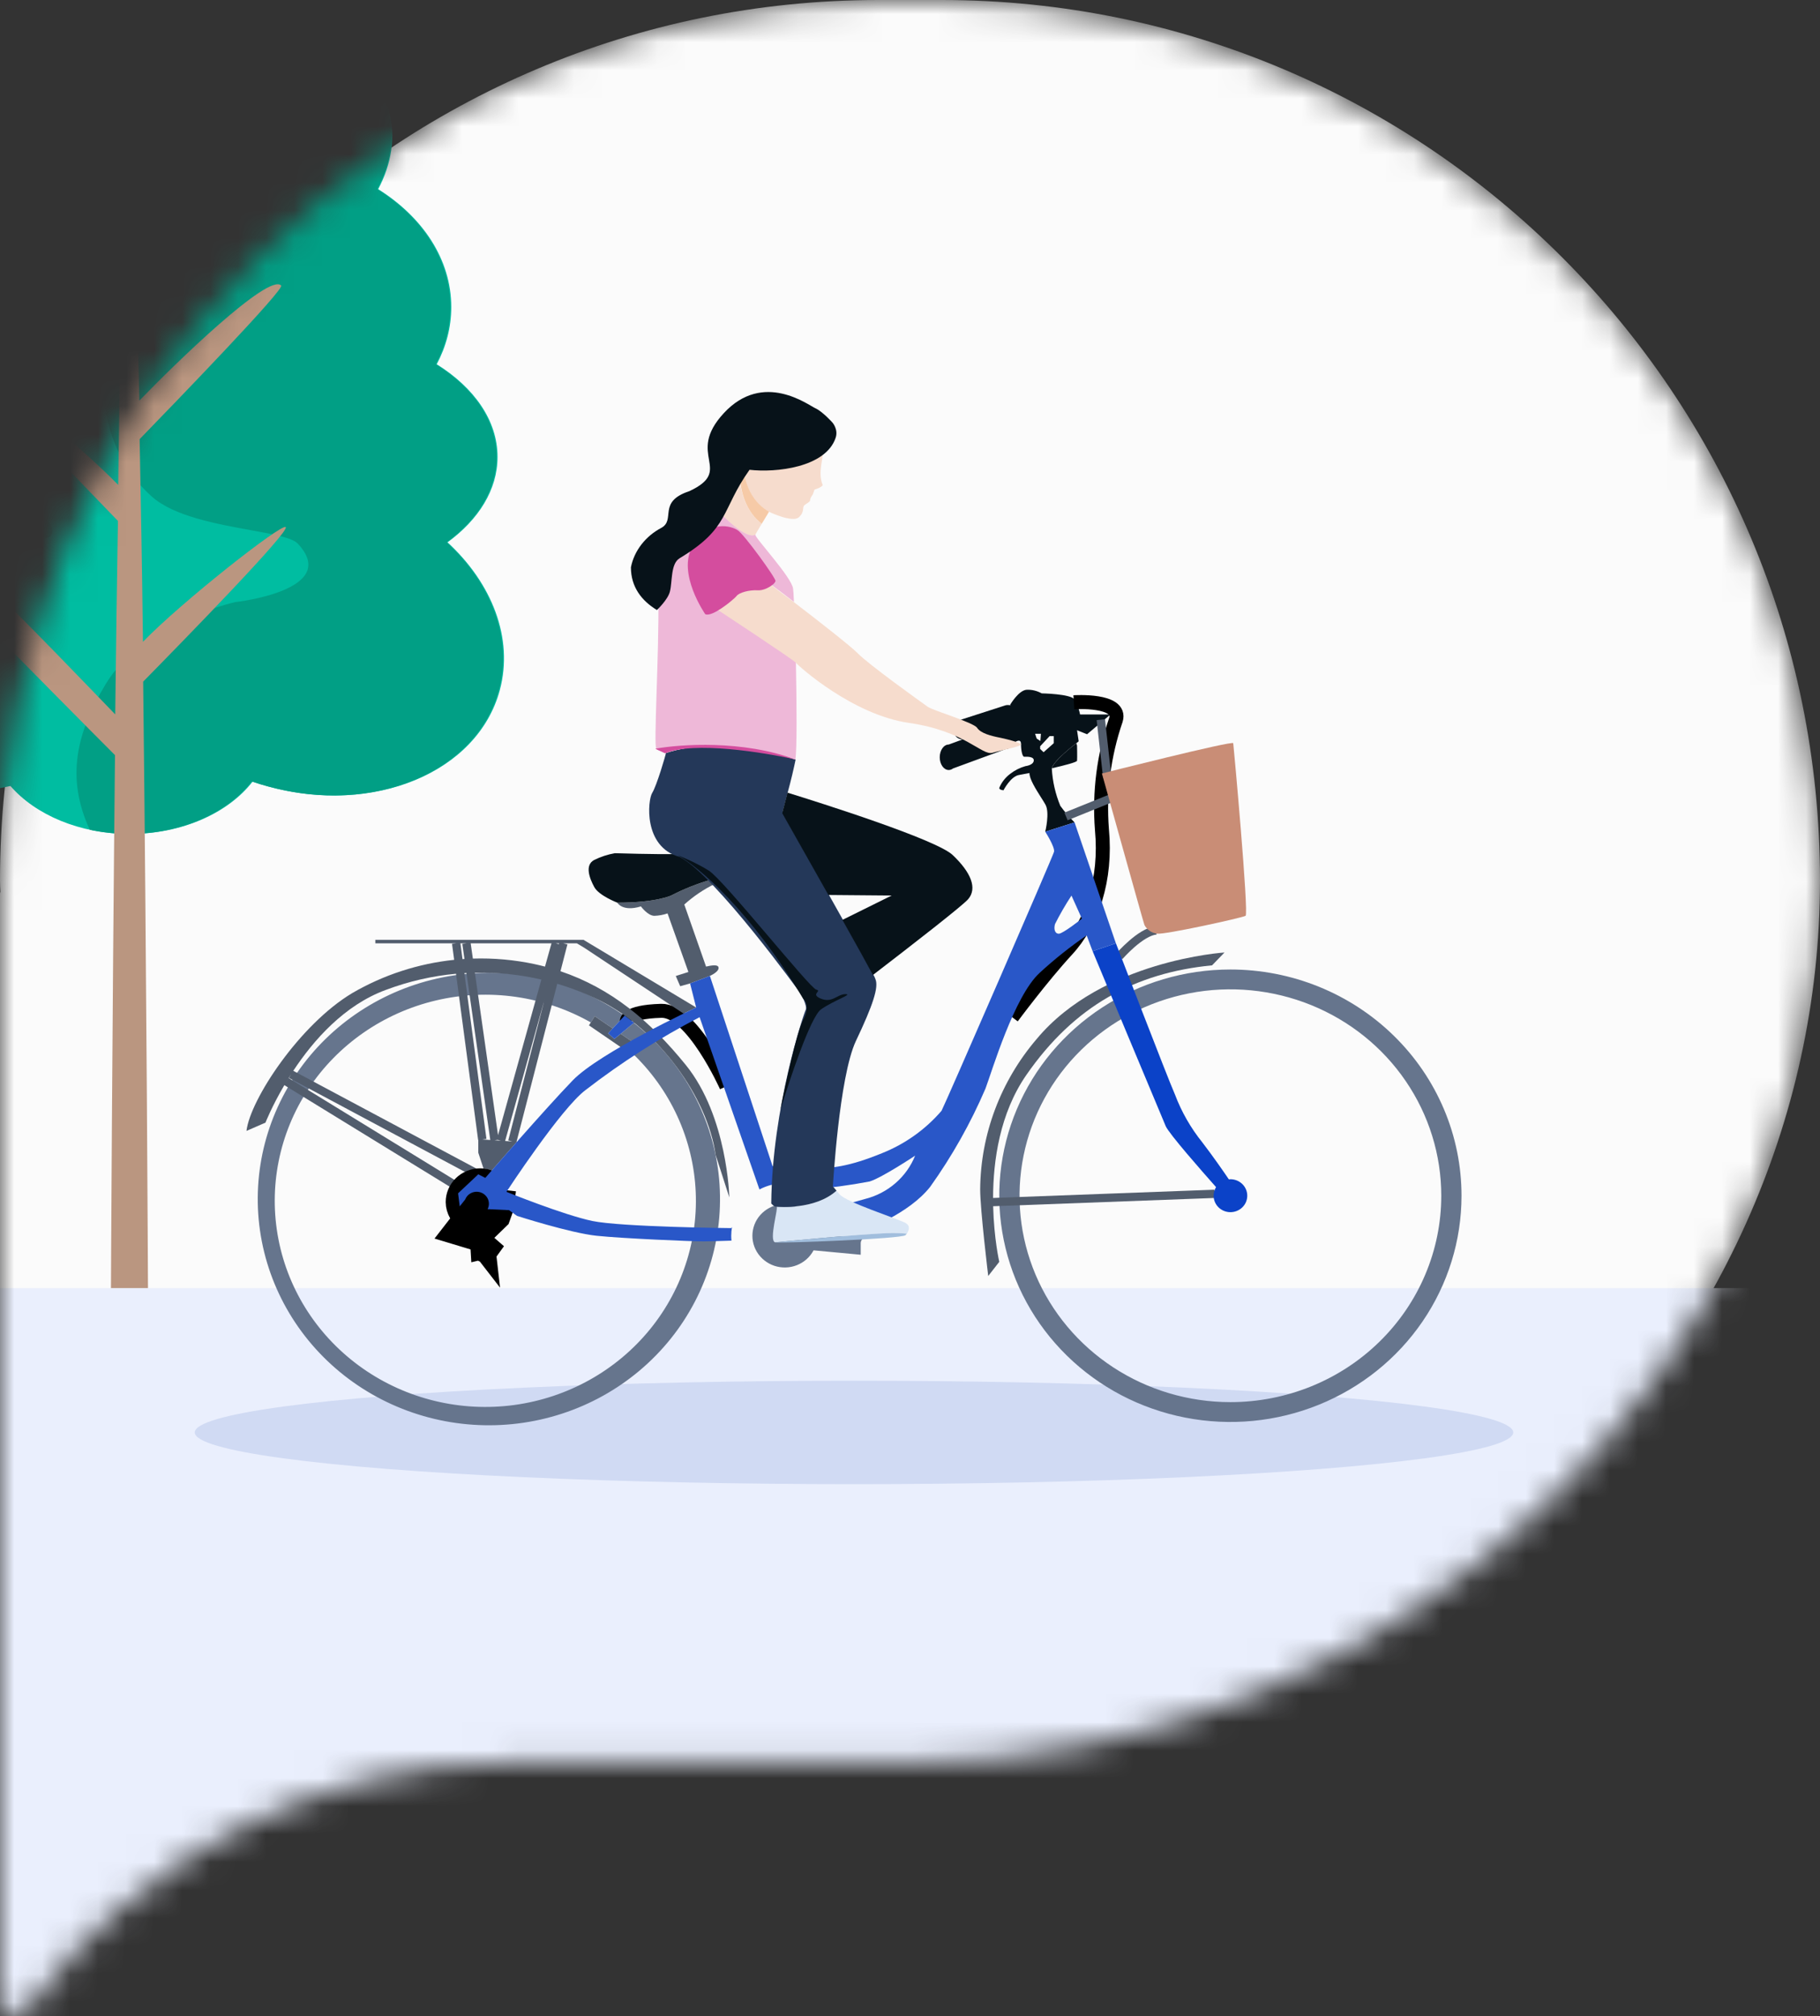 <?xml version="1.0" encoding="UTF-8"?> <svg xmlns="http://www.w3.org/2000/svg" width="65" height="72" viewBox="0 0 65 72" fill="none"><rect x="0" y="0" width="65" height="72" fill="#333333" stroke="none"/><mask id="mask0_1546_21361" style="mask-type:alpha" maskUnits="userSpaceOnUse" x="0" y="0" width="65" height="72"><path d="M33.631 0H31.376C14.049 0 0 14.076 0 31.437C0 31.571 0.006 31.712 0.013 31.846C0.013 31.866 0 31.878 0 31.898V71.47C0 71.989 0.658 72.194 0.958 71.778C4.862 66.426 11.181 62.944 18.304 62.944H32.212C32.302 62.944 32.5 62.944 32.5 62.944C49.827 62.944 65 48.803 65 31.443C65 14.083 50.957 0 33.631 0Z" fill="#F4F6FC"></path></mask><g mask="url(#mask0_1546_21361)"><path d="M33.631 0H31.376C14.049 0 0 14.076 0 31.437C0 31.571 0.006 31.712 0.013 31.846C0.013 31.866 0 31.878 0 31.898V71.47C0 71.989 0.658 72.194 0.958 71.778C4.862 66.426 11.181 62.944 18.304 62.944H32.212C32.302 62.944 32.5 62.944 32.5 62.944C49.827 62.944 65 48.803 65 31.443C65 14.083 50.957 0 33.631 0Z" fill="#FBFBFB"></path><path d="M0 46H64V102H0V46Z" fill="#EAEFFD"></path><path d="M13.894 3.986C13.349 1.967 10.984 0.775 8.155 0.869C7.454 -0.937 5.889 -2.136 4.184 -1.988C2.393 -1.831 1.007 -0.239 0.703 1.801C-1.636 2.002 -3.491 3.133 -3.965 4.891C-4.096 5.375 -4.113 5.871 -4.029 6.365C-6.023 7.328 -7.348 9.028 -7.348 10.966C-7.348 11.688 -7.163 12.378 -6.829 13.008C-8.167 13.845 -9 15.018 -9 16.318C-9 17.741 -8.001 19.013 -6.433 19.857C-7.744 21.249 -8.36 22.957 -7.944 24.572C-7.21 27.417 -3.54 28.932 0.374 28.07C1.268 29.099 2.841 29.781 4.633 29.781C6.513 29.781 8.153 29.029 9.019 27.915C9.197 27.976 9.379 28.032 9.564 28.082C13.351 29.124 17.061 27.584 17.851 24.643C18.348 22.793 17.571 20.829 15.983 19.367C17.095 18.555 17.769 17.487 17.769 16.318C17.769 15.018 16.937 13.845 15.598 13.008C15.933 12.378 16.117 11.688 16.117 10.966C16.117 9.268 15.1 7.753 13.507 6.756C13.982 5.854 14.139 4.897 13.894 3.986Z" fill="#00BDA1"></path><path d="M11.92 28.408C14.771 28.403 17.199 26.956 17.82 24.643C18.317 22.793 17.54 20.828 15.953 19.367C17.064 18.555 17.738 17.487 17.738 16.317C17.738 15.018 16.906 13.845 15.567 13.008C15.902 12.377 16.086 11.688 16.086 10.966C16.086 9.268 15.069 7.753 13.476 6.756C13.951 5.854 14.108 4.897 13.863 3.986C13.339 2.045 11.133 0.868 8.451 0.864C8.353 0.864 8.254 0.866 8.155 0.869C8.155 0.869 8.155 0.868 8.155 0.868C8.145 0.868 8.135 0.869 8.124 0.869C7.464 -0.83 6.04 -1.992 4.453 -2C4.414 -2 4.374 -1.999 4.334 -1.997C4.449 -1.504 4.594 -0.987 4.767 -0.575C5.365 0.851 5.915 1.591 6.998 2.687C7.493 3.189 9.362 5.13 8.815 6.701C8.279 8.24 7.293 8.68 6.343 9.105C5.613 9.431 4.903 9.748 4.436 10.547C3.362 12.387 3.212 15.777 5.428 17.739C6.215 18.436 7.738 18.712 8.944 18.931C9.763 19.08 10.436 19.202 10.633 19.412C12.203 21.084 8.402 21.502 8.402 21.502C8.402 21.502 5.106 22.222 3.775 24.429C2.727 26.168 2.352 27.76 3.197 29.614C3.2 29.619 3.202 29.625 3.205 29.631C3.653 29.728 4.127 29.78 4.617 29.781C6.491 29.777 8.124 29.026 8.988 27.915C8.996 27.917 9.004 27.92 9.013 27.923C9.015 27.92 9.017 27.917 9.019 27.915C9.197 27.976 9.379 28.032 9.564 28.082C10.362 28.302 11.156 28.407 11.92 28.408Z" fill="#019F85"></path><ellipse cx="0.83" cy="0.584" rx="0.83" ry="0.584" transform="matrix(0.912 -0.411 0.402 0.915 -1.712 5.693)" fill="#019F85"></ellipse><ellipse cx="0.83" cy="0.417" rx="0.83" ry="0.417" transform="matrix(0.869 0.495 -0.486 0.874 0.607 17.902)" fill="#019F85"></ellipse><ellipse cx="4.997" cy="3.519" rx="0.414" ry="0.836" fill="#019F85"></ellipse><ellipse cx="1.684" cy="10.878" rx="0.414" ry="0.334" fill="#019F85"></ellipse><path d="M4.467 9.206C4.611 9.206 4.884 9.479 4.977 14.307C6.235 13.002 9.59 9.74 10.041 10.196C10.188 10.31 6.273 14.359 4.987 15.682C5.033 18.134 5.072 20.063 5.106 22.92C6.491 21.489 10.042 18.698 10.203 18.822C10.38 18.958 6.544 22.887 5.113 24.342C5.235 34.77 5.285 46 5.285 46H3.963C3.963 46 4.006 36.569 4.107 26.967C2.168 25.023 -4.886 17.924 -4.7 17.735C-4.7 16.23 2.37 23.714 4.115 25.512C4.143 22.916 4.175 21.005 4.212 18.603C2.784 17.132 -0.812 13.401 -0.671 13.292C-0.513 13.17 2.833 15.881 4.221 17.317C4.321 11.012 4.297 9.206 4.467 9.206Z" fill="#BA9680"></path><ellipse cx="23.544" cy="1.847" rx="23.544" ry="1.847" transform="matrix(-1 0 0 1 54.044 49.307)" fill="#D0DAF3"></ellipse><path fill-rule="evenodd" clip-rule="evenodd" d="M39.357 35.984C40.714 35.096 42.31 34.622 43.943 34.622C45.027 34.622 46.1 34.831 47.102 35.237C48.103 35.643 49.013 36.238 49.78 36.989C50.546 37.739 51.154 38.629 51.569 39.61C51.984 40.59 52.197 41.64 52.197 42.701C52.197 44.299 51.713 45.861 50.806 47.19C49.899 48.518 48.61 49.554 47.102 50.165C45.593 50.777 43.934 50.937 42.332 50.625C40.731 50.313 39.26 49.544 38.106 48.414C36.951 47.284 36.165 45.845 35.847 44.278C35.528 42.71 35.692 41.086 36.316 39.61C36.941 38.133 37.999 36.872 39.357 35.984ZM39.759 48.83C40.997 49.64 42.453 50.072 43.943 50.072C44.932 50.072 45.911 49.881 46.825 49.511C47.738 49.141 48.569 48.598 49.268 47.913C49.967 47.229 50.522 46.416 50.9 45.522C51.279 44.628 51.474 43.669 51.474 42.701C51.474 41.244 51.032 39.819 50.204 38.606C49.377 37.394 48.201 36.45 46.825 35.892C45.449 35.334 43.934 35.188 42.474 35.472C41.013 35.757 39.671 36.459 38.618 37.489C37.564 38.52 36.847 39.834 36.557 41.263C36.266 42.693 36.415 44.175 36.985 45.522C37.555 46.869 38.52 48.02 39.759 48.83Z" fill="#66758D"></path><path d="M22.165 36.918L22.639 36.527C24.329 37.86 25.416 39.791 25.662 41.902C25.908 44.014 25.295 46.135 23.955 47.806C22.615 49.478 20.656 50.566 18.502 50.834C16.349 51.102 14.174 50.529 12.448 49.239C10.723 47.949 9.587 46.046 9.285 43.942C8.984 41.838 9.541 39.702 10.837 37.997C12.132 36.292 14.062 35.156 16.208 34.833C18.354 34.511 20.543 35.029 22.302 36.275L21.719 36.901L21.883 36.726L21.24 36.289L21.1 36.512C19.429 35.565 17.449 35.284 15.572 35.727C13.695 36.169 12.063 37.301 11.015 38.889C9.968 40.476 9.584 42.397 9.944 44.254C10.303 46.111 11.379 47.761 12.948 48.863C14.516 49.965 16.458 50.434 18.37 50.174C20.283 49.913 22.02 48.942 23.221 47.463C24.422 45.983 24.996 44.108 24.824 42.226C24.651 40.343 23.746 38.598 22.295 37.351L22.567 37.192L22.165 36.918Z" fill="#66758D"></path><path fill-rule="evenodd" clip-rule="evenodd" d="M23.371 32.705C23.135 32.705 22.89 32.369 22.89 32.369C22.224 32.571 22.047 32.235 22.047 32.235C23.459 32.235 23.978 31.976 23.978 31.976C24.897 31.502 25.904 31.215 26.939 31.132C26.459 31.232 25.989 31.377 25.537 31.563C25.136 31.756 24.767 32.005 24.439 32.302L24.439 32.302L25.216 34.518C25.41 34.472 25.619 34.444 25.655 34.528C25.723 34.691 25.353 34.851 25.353 34.851L24.646 35.12L24.292 35.219L24.135 34.854L24.586 34.711L23.841 32.619C23.69 32.671 23.531 32.7 23.371 32.705Z" fill="#525D6D"></path><path d="M26.459 30.412C26.096 30.297 24.782 30.479 24.135 30.498C23.488 30.517 21.959 30.469 21.959 30.469C21.703 30.514 21.455 30.595 21.224 30.709C20.871 30.892 21.057 31.371 21.224 31.678C21.39 31.985 22.047 32.235 22.047 32.235C23.459 32.235 23.978 31.976 23.978 31.976C24.897 31.502 25.904 31.215 26.939 31.131C26.994 31.061 27.031 30.979 27.047 30.892C26.992 30.773 26.911 30.669 26.809 30.585C26.707 30.502 26.587 30.443 26.459 30.412Z" fill="#071219"></path><path fill-rule="evenodd" clip-rule="evenodd" d="M39.662 25.514H38.574C38.538 25.323 38.468 25.14 38.367 24.972C38.227 24.779 37.203 24.761 37.203 24.761C37.04 24.67 36.855 24.625 36.668 24.632C36.377 24.65 36.076 25.17 36.076 25.17L36.079 25.184C36.093 25.189 36.106 25.195 36.119 25.201C36.055 25.175 35.984 25.17 35.916 25.186L34.188 25.743C34.115 25.785 34.062 25.854 34.039 25.934C34.017 26.014 34.027 26.1 34.068 26.173C34.091 26.253 34.145 26.321 34.218 26.363C34.291 26.405 34.379 26.418 34.461 26.398C34.43 26.41 34.397 26.415 34.364 26.412L33.884 26.588C33.706 26.588 33.562 26.792 33.562 27.043C33.562 27.294 33.706 27.498 33.884 27.498C33.94 27.497 33.993 27.477 34.036 27.443L35.911 26.754C36.044 26.754 36.158 26.64 36.208 26.478L36.234 26.514C36.234 26.514 36.465 26.338 36.465 26.57C36.465 26.802 36.512 27.025 36.579 27.025C36.584 27.025 36.592 27.024 36.601 27.024C36.694 27.022 36.937 27.017 36.92 27.166C36.902 27.329 36.626 27.359 36.626 27.359C36.426 27.415 36.239 27.51 36.076 27.637C35.903 27.767 35.768 27.941 35.687 28.139C35.687 28.213 35.839 28.222 35.839 28.222C35.839 28.222 36.095 27.721 36.398 27.675C36.464 27.665 36.599 27.64 36.768 27.606C36.758 27.809 36.993 28.18 37.178 28.474C37.241 28.572 37.297 28.661 37.337 28.733C37.499 29.021 37.33 29.701 37.33 29.701L38.377 29.368C38.192 29.186 38.022 28.989 37.869 28.779C37.694 28.356 37.591 27.908 37.565 27.452C37.584 27.183 38.476 26.514 38.476 26.514L38.524 26.473L38.466 26.078L38.824 26.221L39.662 25.514ZM36.234 26.299C36.234 26.327 36.232 26.354 36.229 26.38C36.232 26.353 36.234 26.326 36.234 26.299ZM37.176 26.205H36.968L37.024 26.374L37.156 26.463L37.176 26.205ZM37.271 26.863L37.634 26.541V26.288H37.486L37.148 26.651V26.746L37.271 26.863Z" fill="#071219"></path><path d="M38.441 26.541C38.282 26.663 37.613 27.191 37.569 27.436C38.037 27.329 38.462 27.217 38.466 27.166C38.476 27.062 38.466 26.625 38.466 26.625L38.441 26.541Z" fill="#071219"></path><path d="M38.352 25.078C38.352 25.078 40.08 24.963 39.854 25.706C39.421 26.967 39.251 28.301 39.355 29.628C39.522 31.41 39.002 32.947 38.108 33.917C37.214 34.886 36.147 36.325 36.147 36.325" stroke="black" stroke-width="0.5" stroke-miterlimit="10"></path><path d="M25.943 38.794C25.943 38.794 24.72 36.066 23.616 36.098C22.308 36.135 22.386 36.487 22.386 36.487" stroke="black" stroke-width="0.5" stroke-miterlimit="10"></path><path d="M21.941 37.103L21.719 36.901L21.883 36.726L21.24 36.289L21.034 36.617L22.193 37.411L22.567 37.191L22.165 36.918L21.941 37.103Z" fill="#525D6D"></path><path d="M22.308 36.268L21.719 36.901L21.941 37.103L22.645 36.522C22.535 36.434 22.422 36.349 22.308 36.268Z" fill="#2957C8"></path><path d="M39.166 25.716L39.396 27.782L39.694 27.75L39.464 25.684L39.166 25.716Z" fill="#525D6D"></path><path d="M38.129 29.293L39.718 28.651L39.605 28.378L38.015 29.02L38.129 29.293Z" fill="#525D6D"></path><path d="M39.972 34.155C40.086 34.25 40.086 34.25 40.086 34.25L40.087 34.25L40.088 34.248L40.094 34.242C40.099 34.236 40.107 34.227 40.118 34.215C40.139 34.192 40.17 34.158 40.209 34.118C40.286 34.037 40.396 33.929 40.521 33.819C40.648 33.71 40.788 33.601 40.928 33.518C41.069 33.434 41.199 33.382 41.306 33.373L41.28 33.079C41.107 33.094 40.931 33.171 40.773 33.265C40.612 33.361 40.457 33.481 40.324 33.598C40.189 33.715 40.073 33.83 39.991 33.915C39.95 33.958 39.917 33.993 39.895 34.019C39.888 34.026 39.882 34.033 39.877 34.038L39.868 34.048L39.861 34.056L39.859 34.058L39.859 34.059L39.859 34.059C39.859 34.059 39.859 34.059 39.859 34.06L39.864 34.063L39.972 34.155Z" fill="#525D6D"></path><path fill-rule="evenodd" clip-rule="evenodd" d="M20.84 33.563H13.405V33.688H16.292L16.144 33.707L16.22 34.277C14.943 34.41 13.7 34.812 12.578 35.466C10.707 36.584 8.933 39.267 8.803 40.386L9.481 40.091C9.481 40.091 9.706 39.515 10.155 38.752L16.427 42.603L16.585 42.352L10.31 38.5L10.228 38.629C10.281 38.542 10.336 38.453 10.395 38.362L10.322 38.494L17.01 42.066L17.153 41.806L10.474 38.24C11.191 37.154 12.296 35.892 13.786 35.349C14.59 35.046 15.432 34.853 16.286 34.774L17.076 40.71L17.082 40.71V41.165L17.267 41.725L17.565 41.797L18.441 40.799L18.442 40.799L18.442 40.798L18.463 40.774L18.448 40.773L19.902 35.132C20.434 35.29 20.952 35.494 21.45 35.743C23.512 36.786 25.253 39.154 25.558 41.239L26.047 42.76C26.047 42.76 25.985 39.874 24.493 38.032C23.21 36.448 21.815 35.289 20.017 34.684L20.265 33.724L20.119 33.688H20.604L20.866 33.846L24.411 36.195L24.863 35.979L20.84 33.563ZM18.297 40.763L18.152 40.726L19.458 35.656L18.04 40.746L18.297 40.763ZM17.888 40.736L17.775 40.705L17.662 40.72L17.888 40.736ZM17.51 40.71L16.659 34.747C16.634 34.749 16.61 34.75 16.585 34.752L17.373 40.672L17.224 40.691L17.51 40.71ZM19.464 34.519L19.696 33.688H16.81L16.888 34.232C17.627 34.209 18.372 34.275 19.106 34.433C19.227 34.459 19.346 34.488 19.464 34.519ZM16.96 34.736L17.787 40.539L19.335 34.982C18.787 34.855 18.226 34.776 17.66 34.747C17.427 34.735 17.193 34.731 16.96 34.736ZM16.588 34.246L16.511 33.708L16.659 33.688H16.443L16.518 34.251C16.541 34.249 16.564 34.247 16.588 34.246ZM19.958 33.716L19.851 33.688H19.965L19.958 33.716Z" fill="#525D6D"></path><path d="M35.688 45.062L35.294 45.567C35.294 45.567 35.006 43.2 35.006 42.469C35.023 40.505 35.737 38.608 37.025 37.103C39.37 34.288 43.732 34.015 43.732 34.015L43.288 34.474C40.552 34.738 38.369 35.915 36.655 38.389C35.707 39.758 35.47 41.445 35.467 42.781L43.367 42.486L43.378 42.781L35.47 43.076C35.498 44.234 35.688 45.062 35.688 45.062Z" fill="#525D6D"></path><path d="M30.74 44.805V44.393C30.741 44.341 30.761 44.29 30.797 44.251L29.177 43.999C29.145 43.73 29.015 43.481 28.811 43.297C28.607 43.114 28.342 43.008 28.065 42.999C27.788 42.99 27.517 43.08 27.301 43.25C27.085 43.42 26.939 43.661 26.89 43.928C26.84 44.195 26.89 44.47 27.03 44.704C27.171 44.938 27.392 45.115 27.654 45.203C27.917 45.29 28.203 45.283 28.46 45.181C28.717 45.08 28.928 44.892 29.056 44.651L30.741 44.809C30.741 44.808 30.74 44.806 30.74 44.805Z" fill="#66758D"></path><path d="M17.147 42.223C17.23 42.223 17.312 42.237 17.39 42.264L17.383 42.465L17.364 42.965L17.864 42.983L17.873 42.984C17.867 43.037 17.855 43.089 17.837 43.139L17.731 43.435L17.308 43.846L17.136 44.014L17.159 44.253L17.159 44.255L17.16 44.264L17.098 44.184L16.946 44.139L16.36 43.962L16.471 43.819L16.473 43.817L16.68 43.55L16.51 43.258C16.451 43.156 16.419 43.042 16.418 42.926C16.418 42.836 16.436 42.746 16.472 42.661C16.508 42.577 16.56 42.499 16.628 42.433C16.695 42.367 16.775 42.315 16.865 42.278C16.954 42.242 17.05 42.223 17.147 42.223ZM17.326 44.581L17.323 44.585L17.308 44.58C17.306 44.579 17.305 44.578 17.304 44.578L17.303 44.561L17.326 44.581Z" fill="black" stroke="black"></path><path d="M43.943 42.112C43.924 42.112 43.907 42.116 43.888 42.117C43.679 41.809 43.332 41.309 42.944 40.801C42.528 40.285 42.197 39.707 41.964 39.09C41.687 38.464 39.854 33.687 39.854 33.687L39.022 33.968C39.022 33.968 41.484 39.872 41.633 40.217C41.751 40.489 42.937 41.838 43.431 42.394C43.362 42.505 43.333 42.635 43.347 42.765C43.362 42.894 43.42 43.015 43.512 43.109C43.604 43.202 43.726 43.263 43.857 43.282C43.989 43.301 44.123 43.276 44.239 43.212C44.355 43.149 44.446 43.049 44.498 42.929C44.549 42.809 44.559 42.676 44.525 42.55C44.491 42.425 44.416 42.313 44.31 42.234C44.205 42.155 44.076 42.112 43.943 42.112Z" fill="#0B42C8"></path><path d="M38.377 29.368L37.33 29.701C37.33 29.701 37.683 30.252 37.644 30.418C37.605 30.585 33.73 39.489 33.626 39.668C33.054 40.333 32.326 40.852 31.505 41.18C30.314 41.667 29.685 41.732 28.939 41.725C28.489 41.721 28.039 41.693 27.591 41.641L25.353 34.851L24.646 35.12L24.863 35.979C24.863 35.979 21.426 37.58 20.457 38.579C19.488 39.579 17.332 42.064 17.332 42.064L17.082 41.936L16.36 42.615L16.419 43.081L16.614 42.835C16.636 42.781 16.668 42.731 16.709 42.689C16.75 42.648 16.8 42.615 16.855 42.592C16.909 42.57 16.968 42.559 17.027 42.559C17.087 42.56 17.145 42.572 17.2 42.596C17.254 42.619 17.303 42.653 17.343 42.696C17.384 42.738 17.415 42.788 17.435 42.843C17.455 42.898 17.463 42.956 17.46 43.014C17.456 43.072 17.44 43.128 17.414 43.18L18.179 43.216L18.463 43.42C18.463 43.42 20.365 44.032 21.308 44.131C22.25 44.229 24.716 44.333 25.143 44.332C25.252 44.331 25.623 44.322 26.124 44.305C26.118 44.247 26.115 44.189 26.115 44.131C26.115 44.026 26.125 43.922 26.143 43.819L26.115 43.858C26.115 43.858 22.185 43.819 21.151 43.602C20.117 43.384 18.088 42.562 18.088 42.562C18.088 42.562 20.038 39.579 20.915 38.925C22.189 37.94 23.552 37.069 24.986 36.325L27.123 42.477C27.402 42.33 27.715 42.253 28.032 42.253C28.349 42.252 28.662 42.329 28.941 42.476C29.652 42.421 30.36 42.326 31.06 42.192C31.507 42.053 32.683 41.27 32.683 41.27C32.532 41.648 32.29 41.985 31.979 42.254C31.669 42.523 31.297 42.716 30.895 42.817C30.456 42.946 30.034 43.051 29.658 43.136C29.848 43.43 29.949 43.77 29.951 44.118C30.139 44.109 30.326 44.086 30.51 44.05C30.942 43.922 32.461 43.345 33.22 42.384C34.004 41.286 34.666 40.109 35.196 38.874C35.419 38.285 36.217 35.573 37.134 34.738C37.659 34.255 38.219 33.809 38.809 33.404L39.022 33.968L39.853 33.687L38.377 29.368ZM37.816 33.344C37.669 33.345 37.63 33.172 37.679 32.999C37.855 32.65 38.051 32.31 38.267 31.982L38.639 32.807C38.639 32.807 37.963 33.343 37.816 33.344Z" fill="#2957C8"></path><path d="M39.354 27.622C39.354 27.622 44.029 26.439 44.044 26.541C44.06 26.642 44.606 32.633 44.485 32.705C44.363 32.777 41.586 33.386 41.328 33.342C41.231 33.331 41.139 33.297 41.059 33.243C40.98 33.188 40.915 33.115 40.872 33.03C40.827 32.911 39.354 27.622 39.354 27.622Z" fill="#C98D76"></path><path d="M32.387 44.056C32.197 44.037 31.966 44.028 31.686 44.037C30.656 44.075 27.685 44.365 27.685 44.365C27.445 44.318 27.815 43.091 27.735 43.091C27.785 43.1 29.095 43.222 29.876 42.52C29.906 42.557 29.936 42.594 29.986 42.651C30.216 42.932 32.056 43.522 32.337 43.672C32.537 43.784 32.447 43.962 32.387 44.056Z" fill="#D9E6F5"></path><path d="M30.566 37.179C29.966 38.463 29.746 42.37 29.746 42.37C29.746 42.37 29.746 42.37 29.876 42.52C29.095 43.222 27.785 43.091 27.735 43.091C27.655 43.11 27.545 42.978 27.545 42.978C27.575 39.54 28.705 36.205 28.775 36.064C28.845 35.924 28.595 35.483 28.595 35.483C28.595 35.483 25.55 31.256 24.274 30.603C22.963 30.247 23.133 28.569 23.293 28.316C23.453 28.063 23.783 26.939 23.783 26.892C25.784 26.227 28.415 27.126 28.415 27.126C28.355 27.417 28.245 27.895 28.135 28.288C28.035 28.691 27.945 29.019 27.945 29.019C27.945 29.019 28.765 30.471 29.596 31.942C29.766 32.242 29.936 32.542 30.096 32.832C30.586 33.703 31.016 34.472 31.186 34.8C31.236 34.884 31.256 34.94 31.266 34.968C31.386 35.258 31.176 35.896 30.566 37.179Z" fill="#243859"></path><path d="M29.322 36.046C28.951 36.307 28.2 38.55 27.872 39.639C28.046 38.75 28.452 36.863 28.684 36.427C28.916 35.992 28.781 35.738 28.684 35.665C26.781 32.486 24.912 30.929 24.216 30.548C24.409 30.621 24.9 30.831 25.318 31.093C25.84 31.419 28.916 35.284 29.148 35.339C29.38 35.393 28.916 35.502 29.322 35.665C29.729 35.828 29.903 35.502 30.193 35.502C30.483 35.502 29.787 35.719 29.322 36.046Z" fill="#071219"></path><path d="M27.205 18.704C27.095 18.882 26.995 19.06 26.975 19.097C26.975 19.097 26.705 19.416 25.474 18.067C25.454 18.048 25.444 18.029 25.424 18.02C25.424 18.02 25.854 17.139 26.424 16.361C26.395 16.699 26.404 16.998 26.434 17.261C26.555 18.076 26.945 18.507 27.205 18.704Z" fill="#F6DCCD"></path><path d="M28.405 27.126C28.405 27.126 25.774 26.227 23.773 26.892C23.773 26.845 23.553 26.836 23.443 26.752C23.333 26.667 23.543 23.379 23.513 21.299C23.513 21.177 23.513 21.046 23.533 20.924C23.633 20.727 23.753 20.474 23.923 20.128C24.414 19.097 24.834 18.619 25.474 18.057C26.704 19.406 26.974 19.088 26.974 19.088C26.924 19.172 28.285 20.615 28.325 21.027C28.335 21.093 28.345 21.261 28.355 21.495C28.045 21.252 27.755 21.036 27.525 20.868C27.585 20.821 27.625 20.774 27.635 20.737C27.655 20.643 26.534 19.116 26.324 18.975C26.114 18.835 25.324 18.582 24.754 19.519C24.183 20.456 25.194 21.87 25.194 21.87C25.284 21.908 25.444 21.852 25.624 21.748C25.624 21.748 28.315 23.51 28.425 23.641C28.455 25.168 28.465 26.808 28.405 27.126Z" fill="#EEB8D8"></path><path d="M29.381 17.321C29.36 17.405 29.09 17.484 29.09 17.484L29.025 17.664C29.025 17.664 28.935 17.776 28.935 17.851C28.935 17.917 28.865 17.945 28.745 18.029C28.625 18.113 28.765 18.245 28.535 18.47C28.305 18.685 27.455 18.273 27.455 18.273C26.975 18.01 26.724 17.551 26.604 17.092C26.524 16.802 26.504 16.502 26.504 16.24C26.765 15.893 27.065 15.565 27.355 15.368C28.325 14.694 29.135 15.275 29.205 15.368C29.275 15.462 29.381 15.887 29.381 16.178C29.39 16.459 29.206 16.886 29.381 17.321Z" fill="#F6DCCD"></path><path d="M35.448 26.883C35.068 26.995 34.477 26.105 32.457 25.815C30.446 25.524 28.525 23.791 28.415 23.66C28.295 23.529 25.614 21.767 25.614 21.767C25.894 21.608 26.214 21.346 26.274 21.261C26.374 21.14 26.724 21.046 27.015 21.065C27.205 21.074 27.405 20.971 27.525 20.877C27.745 21.046 28.035 21.271 28.355 21.505C29.276 22.208 30.396 23.088 30.626 23.323C31.026 23.735 32.927 25.093 33.137 25.243C33.347 25.384 34.767 25.796 34.898 25.993C35.028 26.189 35.398 26.283 35.738 26.349C36.078 26.424 36.308 26.489 36.448 26.564C36.578 26.639 35.838 26.77 35.448 26.883Z" fill="#F6DCCD"></path><path d="M27.697 20.751C27.687 20.78 27.656 20.839 27.585 20.887C27.462 20.984 27.257 21.091 27.062 21.081C26.765 21.062 26.397 21.159 26.305 21.285C26.243 21.363 25.926 21.635 25.629 21.809C25.455 21.916 25.281 21.974 25.189 21.936C25.189 21.936 24.165 20.47 24.738 19.499C25.322 18.528 26.131 18.79 26.346 18.936C26.571 19.072 27.718 20.654 27.697 20.751Z" fill="#D44D9E"></path><path d="M27.465 18.273C27.465 18.273 27.335 18.498 27.205 18.704C26.945 18.507 26.554 18.076 26.444 17.252C26.404 16.989 26.404 16.699 26.434 16.352C26.464 16.315 26.494 16.277 26.514 16.24C26.514 16.502 26.544 16.802 26.614 17.092C26.734 17.551 26.985 18.001 27.465 18.273Z" fill="#F6CAA7"></path><path d="M29.729 15.089C29.729 15.089 29.946 15.329 29.845 15.633C29.489 16.699 27.698 16.886 26.769 16.777C26.739 16.814 26.8 16.733 26.769 16.777C25.741 18.224 26.073 18.854 24.274 19.934C23.944 20.132 24.018 20.775 23.924 21.131C23.846 21.425 23.461 21.785 23.461 21.785C22.921 21.457 22.533 20.968 22.533 20.26C22.649 19.662 23.063 19.144 23.613 18.854C24.154 18.563 23.461 17.92 24.622 17.539C26.247 16.777 24.454 16.258 25.854 14.75C27.265 13.232 28.865 14.469 29.125 14.581C29.385 14.703 29.729 15.089 29.729 15.089Z" fill="#071219"></path><path d="M34.577 32.111C34.377 32.345 32.567 33.75 31.176 34.818C30.996 34.481 30.576 33.722 30.086 32.851L31.846 31.98L29.585 31.961C28.755 30.49 27.935 29.038 27.935 29.038C27.935 29.038 28.025 28.71 28.125 28.307C29.275 28.663 33.457 29.984 34.027 30.537C34.687 31.164 34.907 31.727 34.577 32.111Z" fill="#071219"></path><path d="M32.386 44.056C32.356 44.093 32.337 44.112 32.337 44.112C32.146 44.243 27.925 44.403 27.685 44.365C27.685 44.365 30.646 44.075 31.686 44.037C31.966 44.028 32.197 44.037 32.386 44.056Z" fill="#A1BEDD"></path><path d="M28.394 27.119C26.537 26.422 24.293 26.575 23.403 26.738L23.752 26.901C24.773 26.466 27.272 26.865 28.394 27.119Z" fill="#D44D9E"></path></g></svg> 